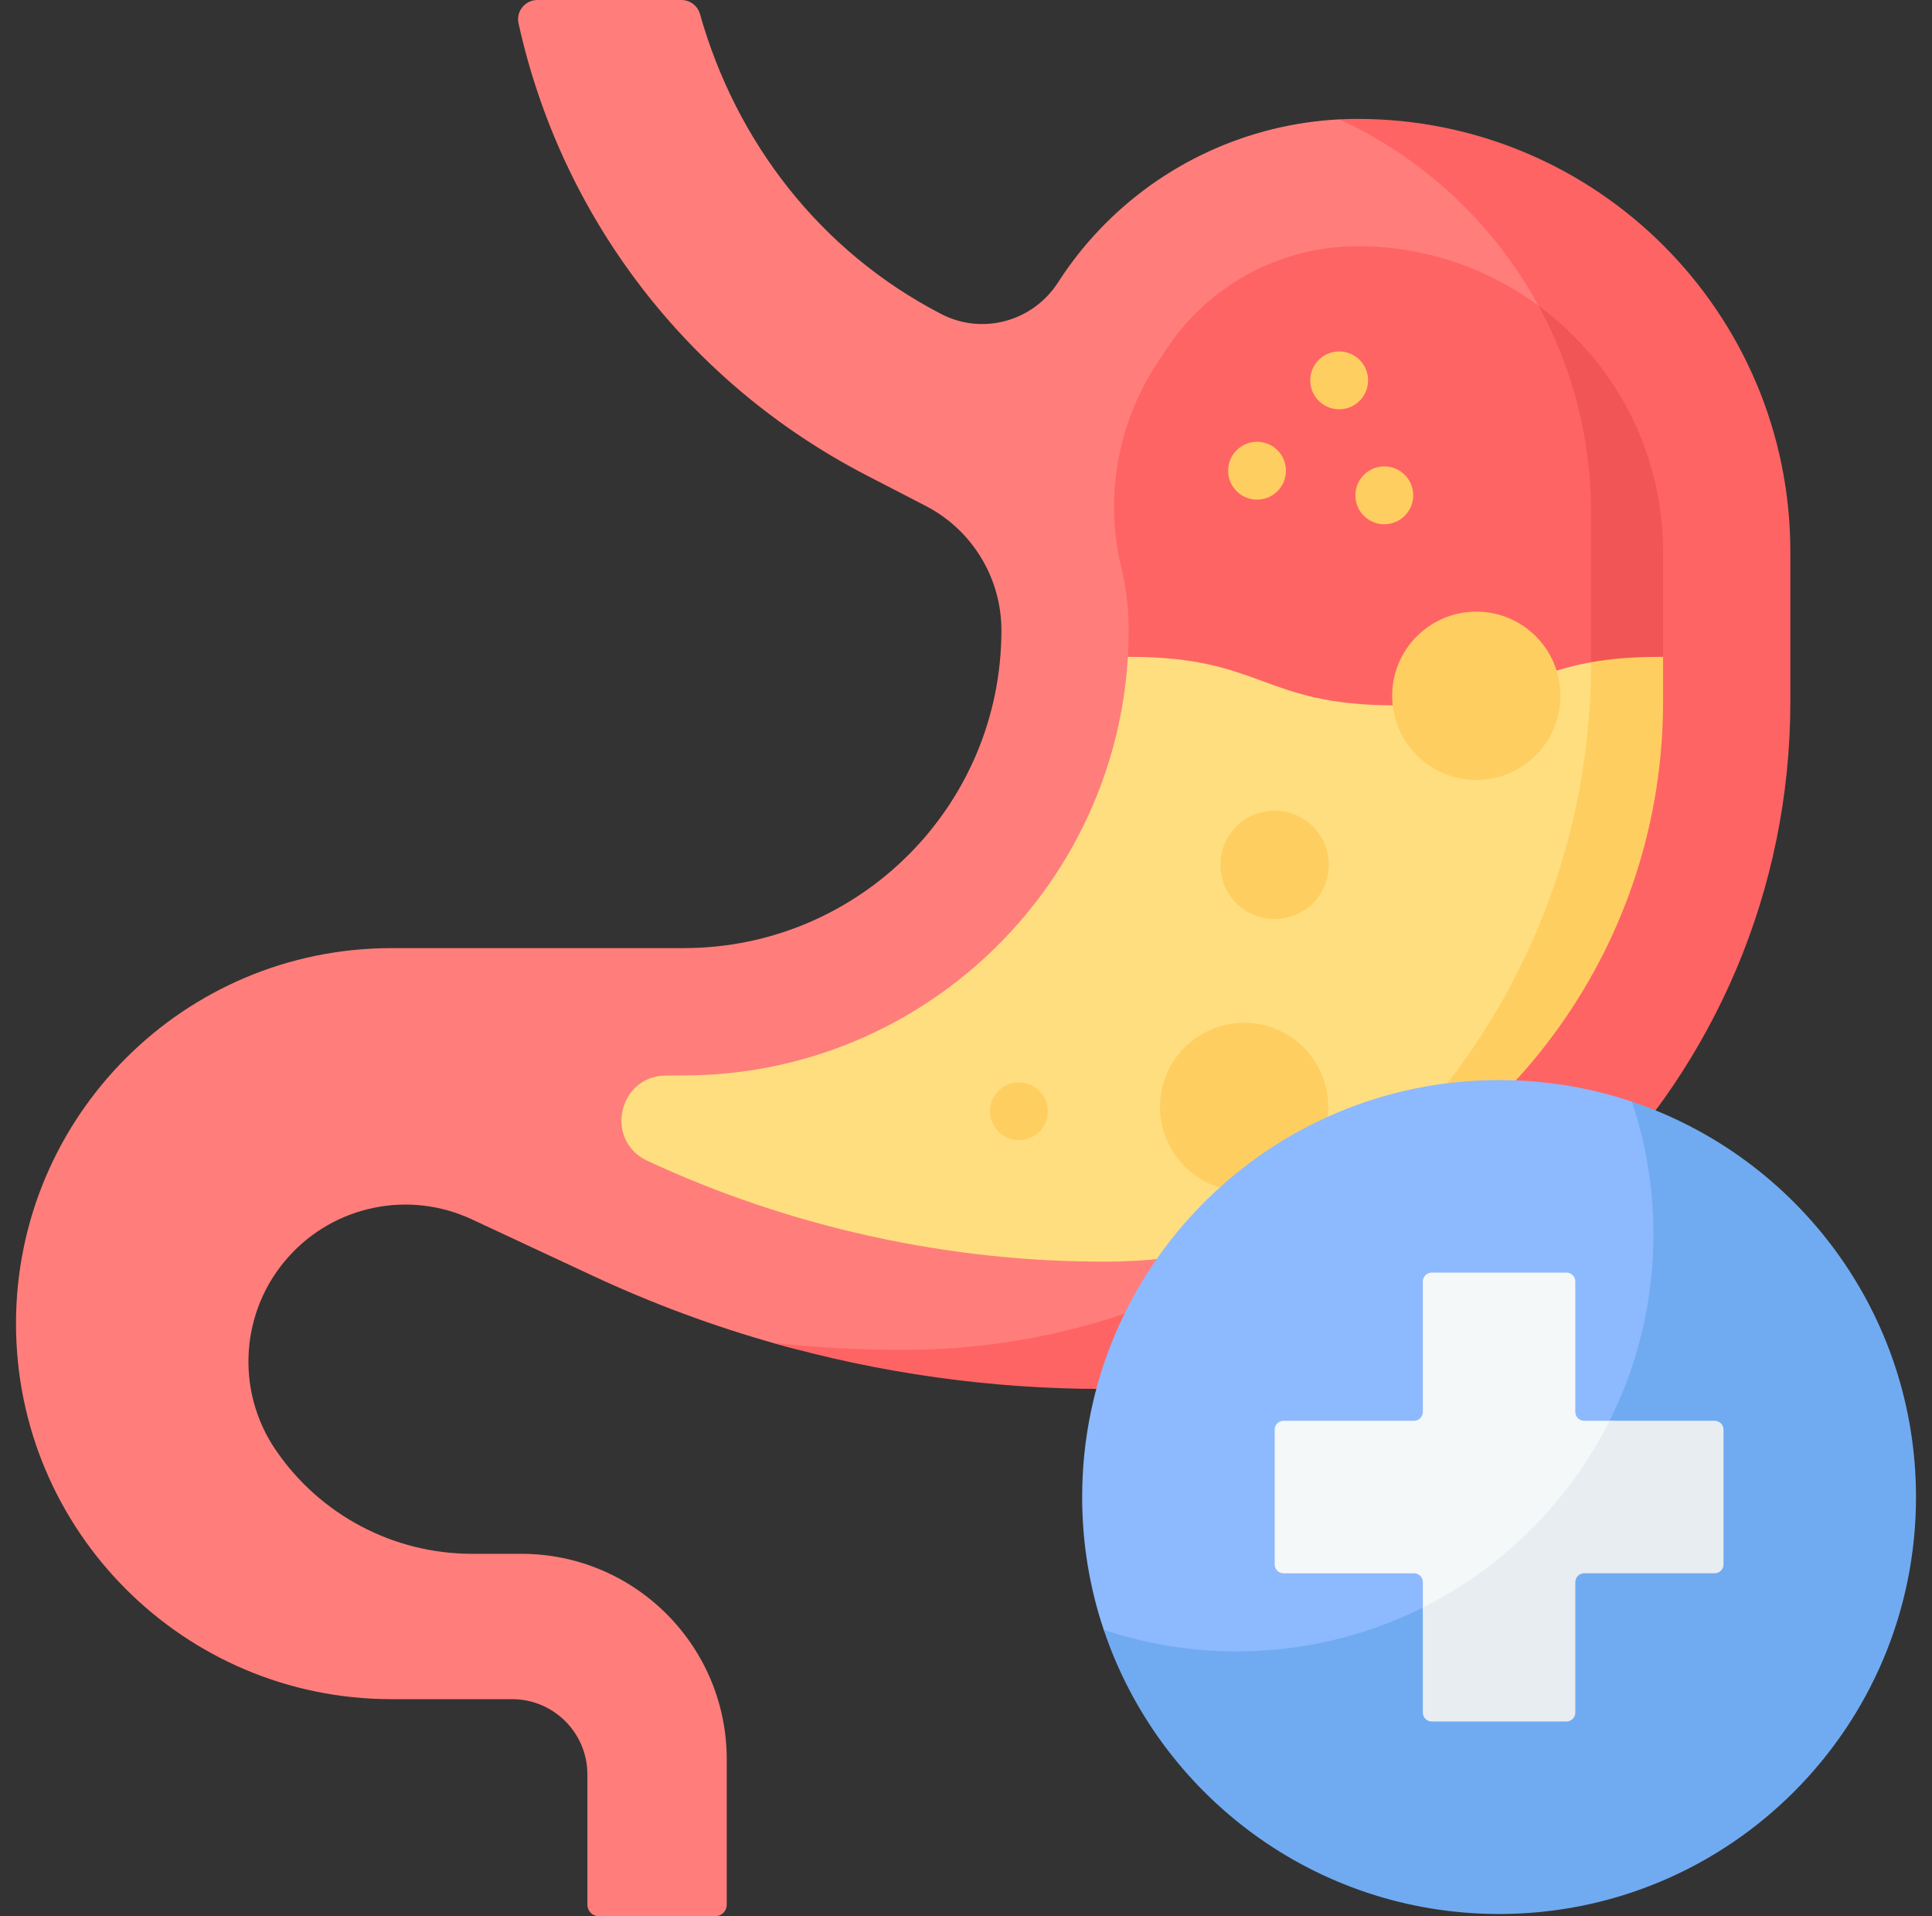 <svg xmlns="http://www.w3.org/2000/svg" fill="none" viewBox="0 0 121 120" height="120" width="121">
<rect x="0" y="0" width="121" height="120" fill="#333333" stroke="none"/>
<g clip-path="url(#clip0_16_3570)">
<path fill="#FF7E7B" d="M33.657 0C32.888 0 32.309 0.709 32.475 1.46C35.136 13.537 43.001 23.945 54.304 29.784L57.974 31.68C60.888 33.185 62.718 36.191 62.718 39.47C62.718 50.462 53.808 59.373 42.815 59.373H24.518C11.53 59.373 1.002 69.902 1.002 82.889C1.002 95.877 11.53 106.405 24.518 106.405H32.072C34.676 106.405 36.787 108.516 36.787 111.12V119.276C36.787 119.676 37.111 120 37.511 120H44.791C45.191 120 45.515 119.676 45.515 119.276V110.169C45.515 103.063 39.755 97.303 32.649 97.303H29.565C24.642 97.303 20.038 94.868 17.266 90.8C14.724 87.07 15.049 82.089 18.053 78.721C20.943 75.481 25.614 74.52 29.547 76.356L37.109 79.884C40.863 81.637 44.745 83.072 48.712 84.182C55.326 86.032 62.219 85.441 69.125 85.441C92.897 85.441 110.049 67.345 110.049 43.573L109.708 35.234C109.708 20.264 100.072 7.707 85.102 7.707C84.721 7.707 83.881 7.475 83.881 7.475C78.183 7.767 72.797 10.233 68.849 14.39C67.88 15.41 67.018 16.512 66.268 17.68C64.696 20.126 61.544 21.005 58.961 19.671C51.363 15.746 46.093 8.87 43.837 0.874C43.691 0.356 43.216 0 42.678 0L33.657 0Z"></path>
<path fill="#FF6464" d="M112.128 34.551V43.934C112.128 55.819 107.31 66.581 99.521 74.372C91.733 82.161 80.97 86.979 69.085 86.979C62.055 86.979 55.078 85.998 48.356 84.078C51.09 84.38 53.844 84.53 56.606 84.53C68.494 84.53 79.253 79.712 87.042 71.923C94.831 64.134 99.649 53.375 99.649 41.487V32.105C99.649 21.181 93.189 11.767 83.881 7.475C84.26 7.456 84.641 7.446 85.023 7.446C99.992 7.446 112.128 19.579 112.128 34.551Z"></path>
<path fill="#FFDE80" d="M104.158 41.135L102.753 43.572C102.753 62.85 88.597 78.939 69.32 79.006C59.425 79.043 49.448 76.847 40.478 72.662C37.841 71.351 38.754 67.38 41.698 67.353L42.816 67.344C57.626 67.344 69.776 55.734 70.638 41.135L71.06 40.706C79.33 40.706 78.923 42.667 87.19 42.667C95.457 42.667 95.353 40.519 103.622 40.519L104.158 41.135Z"></path>
<path fill="#FF6464" d="M104.158 34.551V41.135H103.869C95.599 41.135 95.599 44.168 87.332 44.168C79.065 44.168 79.065 41.135 70.795 41.135H70.638C70.672 40.584 70.689 40.028 70.689 39.471C70.689 38.121 70.53 36.8 70.223 35.524C69.129 30.979 70.047 26.231 72.706 22.388C72.797 22.255 72.887 22.122 72.971 21.99C73.457 21.236 74.012 20.526 74.628 19.879C77.321 17.041 81.11 15.416 85.023 15.416C95.573 15.416 104.158 23.999 104.158 34.551Z"></path>
<path fill="#FFCE61" d="M104.158 41.135V43.934C104.158 59.113 94.512 72.09 80.999 76.956C83.166 75.464 85.187 73.778 87.042 71.923C94.831 64.134 99.649 53.375 99.649 41.487V41.471C100.656 39.342 103.281 40.314 103.281 40.314L104.158 41.135Z"></path>
<path fill="#F25555" d="M104.158 34.551V41.135H103.868C102.156 41.135 100.799 41.265 99.649 41.47V32.105C99.649 27.41 98.456 22.992 96.355 19.142C101.084 22.628 104.158 28.238 104.158 34.551Z"></path>
<path fill="#FFCE61" d="M79.828 57.553C81.704 57.553 83.224 56.033 83.224 54.157C83.224 52.281 81.704 50.76 79.828 50.76C77.951 50.76 76.431 52.281 76.431 54.157C76.431 56.033 77.951 57.553 79.828 57.553Z"></path>
<path fill="#FFCE61" d="M92.46 48.842C95.371 48.842 97.73 46.483 97.73 43.572C97.73 40.662 95.371 38.303 92.46 38.303C89.55 38.303 87.19 40.662 87.19 43.572C87.19 46.483 89.55 48.842 92.46 48.842Z"></path>
<path fill="#FFCE61" d="M77.918 74.588C80.828 74.588 83.187 72.228 83.187 69.318C83.187 66.408 80.828 64.048 77.918 64.048C75.007 64.048 72.648 66.408 72.648 69.318C72.648 72.228 75.007 74.588 77.918 74.588Z"></path>
<path fill="#8DB9FF" d="M67.775 93.747C67.775 96.653 68.249 99.449 69.125 102.06C73.604 111.206 82.218 118.46 93.733 118.46C108.154 118.46 118.648 108.168 118.648 93.747C118.648 82.233 111.359 74.341 102.199 68.986C99.588 68.109 96.792 67.636 93.886 67.636C79.466 67.636 67.775 79.327 67.775 93.747Z"></path>
<path fill="#70ABF2" d="M119.998 93.747C119.998 108.168 108.308 119.858 93.886 119.858C82.371 119.858 72.597 112.405 69.126 102.06C71.737 102.938 74.535 103.413 77.441 103.413C91.862 103.413 103.553 91.722 103.553 77.301C103.553 74.395 103.078 71.597 102.2 68.986C112.545 72.457 119.998 82.231 119.998 93.747Z"></path>
<path fill="#F5F8F9" d="M80.386 88.972H88.557C88.864 88.972 89.112 88.724 89.112 88.418V80.246C89.112 79.94 89.36 79.692 89.666 79.692H98.107C98.413 79.692 98.661 79.94 98.661 80.246V88.418C98.661 88.724 98.909 88.972 99.216 88.972H100.805L106.905 89.388C107.211 89.388 107.459 89.636 107.459 89.943L107.635 97.583C107.635 97.889 107.387 98.137 107.081 98.137L98.804 98.11C98.498 98.11 98.25 98.358 98.25 98.664L98.527 106.503C98.527 106.809 98.279 107.058 97.972 107.058L90.151 107.395C89.844 107.395 89.596 107.147 89.596 106.841L89.112 100.665V99.076C89.112 98.77 88.864 98.522 88.558 98.522H80.386C80.08 98.522 79.832 98.274 79.832 97.967V89.527C79.831 89.221 80.079 88.972 80.386 88.972Z"></path>
<path fill="#E8EDF2" d="M107.942 89.527V97.967C107.942 98.275 107.692 98.521 107.387 98.521H99.216C98.911 98.521 98.661 98.771 98.661 99.076V107.247C98.661 107.555 98.412 107.802 98.107 107.802H89.666C89.361 107.802 89.112 107.555 89.112 107.247V100.665C94.161 98.139 98.279 94.021 100.805 88.972H107.387C107.692 88.972 107.942 89.221 107.942 89.527Z"></path>
<path fill="#FFCE61" d="M86.698 32.83C87.699 32.83 88.51 32.019 88.51 31.019C88.51 30.018 87.699 29.207 86.698 29.207C85.698 29.207 84.887 30.018 84.887 31.019C84.887 32.019 85.698 32.83 86.698 32.83Z"></path>
<path fill="#FFCE61" d="M63.814 71.401C64.814 71.401 65.625 70.59 65.625 69.589C65.625 68.589 64.814 67.778 63.814 67.778C62.813 67.778 62.002 68.589 62.002 69.589C62.002 70.59 62.813 71.401 63.814 71.401Z"></path>
<path fill="#FFCE61" d="M78.727 31.288C79.728 31.288 80.538 30.477 80.538 29.476C80.538 28.476 79.728 27.665 78.727 27.665C77.727 27.665 76.916 28.476 76.916 29.476C76.916 30.477 77.727 31.288 78.727 31.288Z"></path>
<path fill="#FFCE61" d="M83.87 25.63C84.871 25.63 85.682 24.819 85.682 23.819C85.682 22.819 84.871 22.008 83.87 22.008C82.87 22.008 82.059 22.819 82.059 23.819C82.059 24.819 82.87 25.63 83.87 25.63Z"></path>
</g>
<defs>
<clipPath id="clip0_16_3570">
<rect transform="translate(0.5)" fill="white" height="120" width="120"></rect>
</clipPath>
</defs>
</svg>
